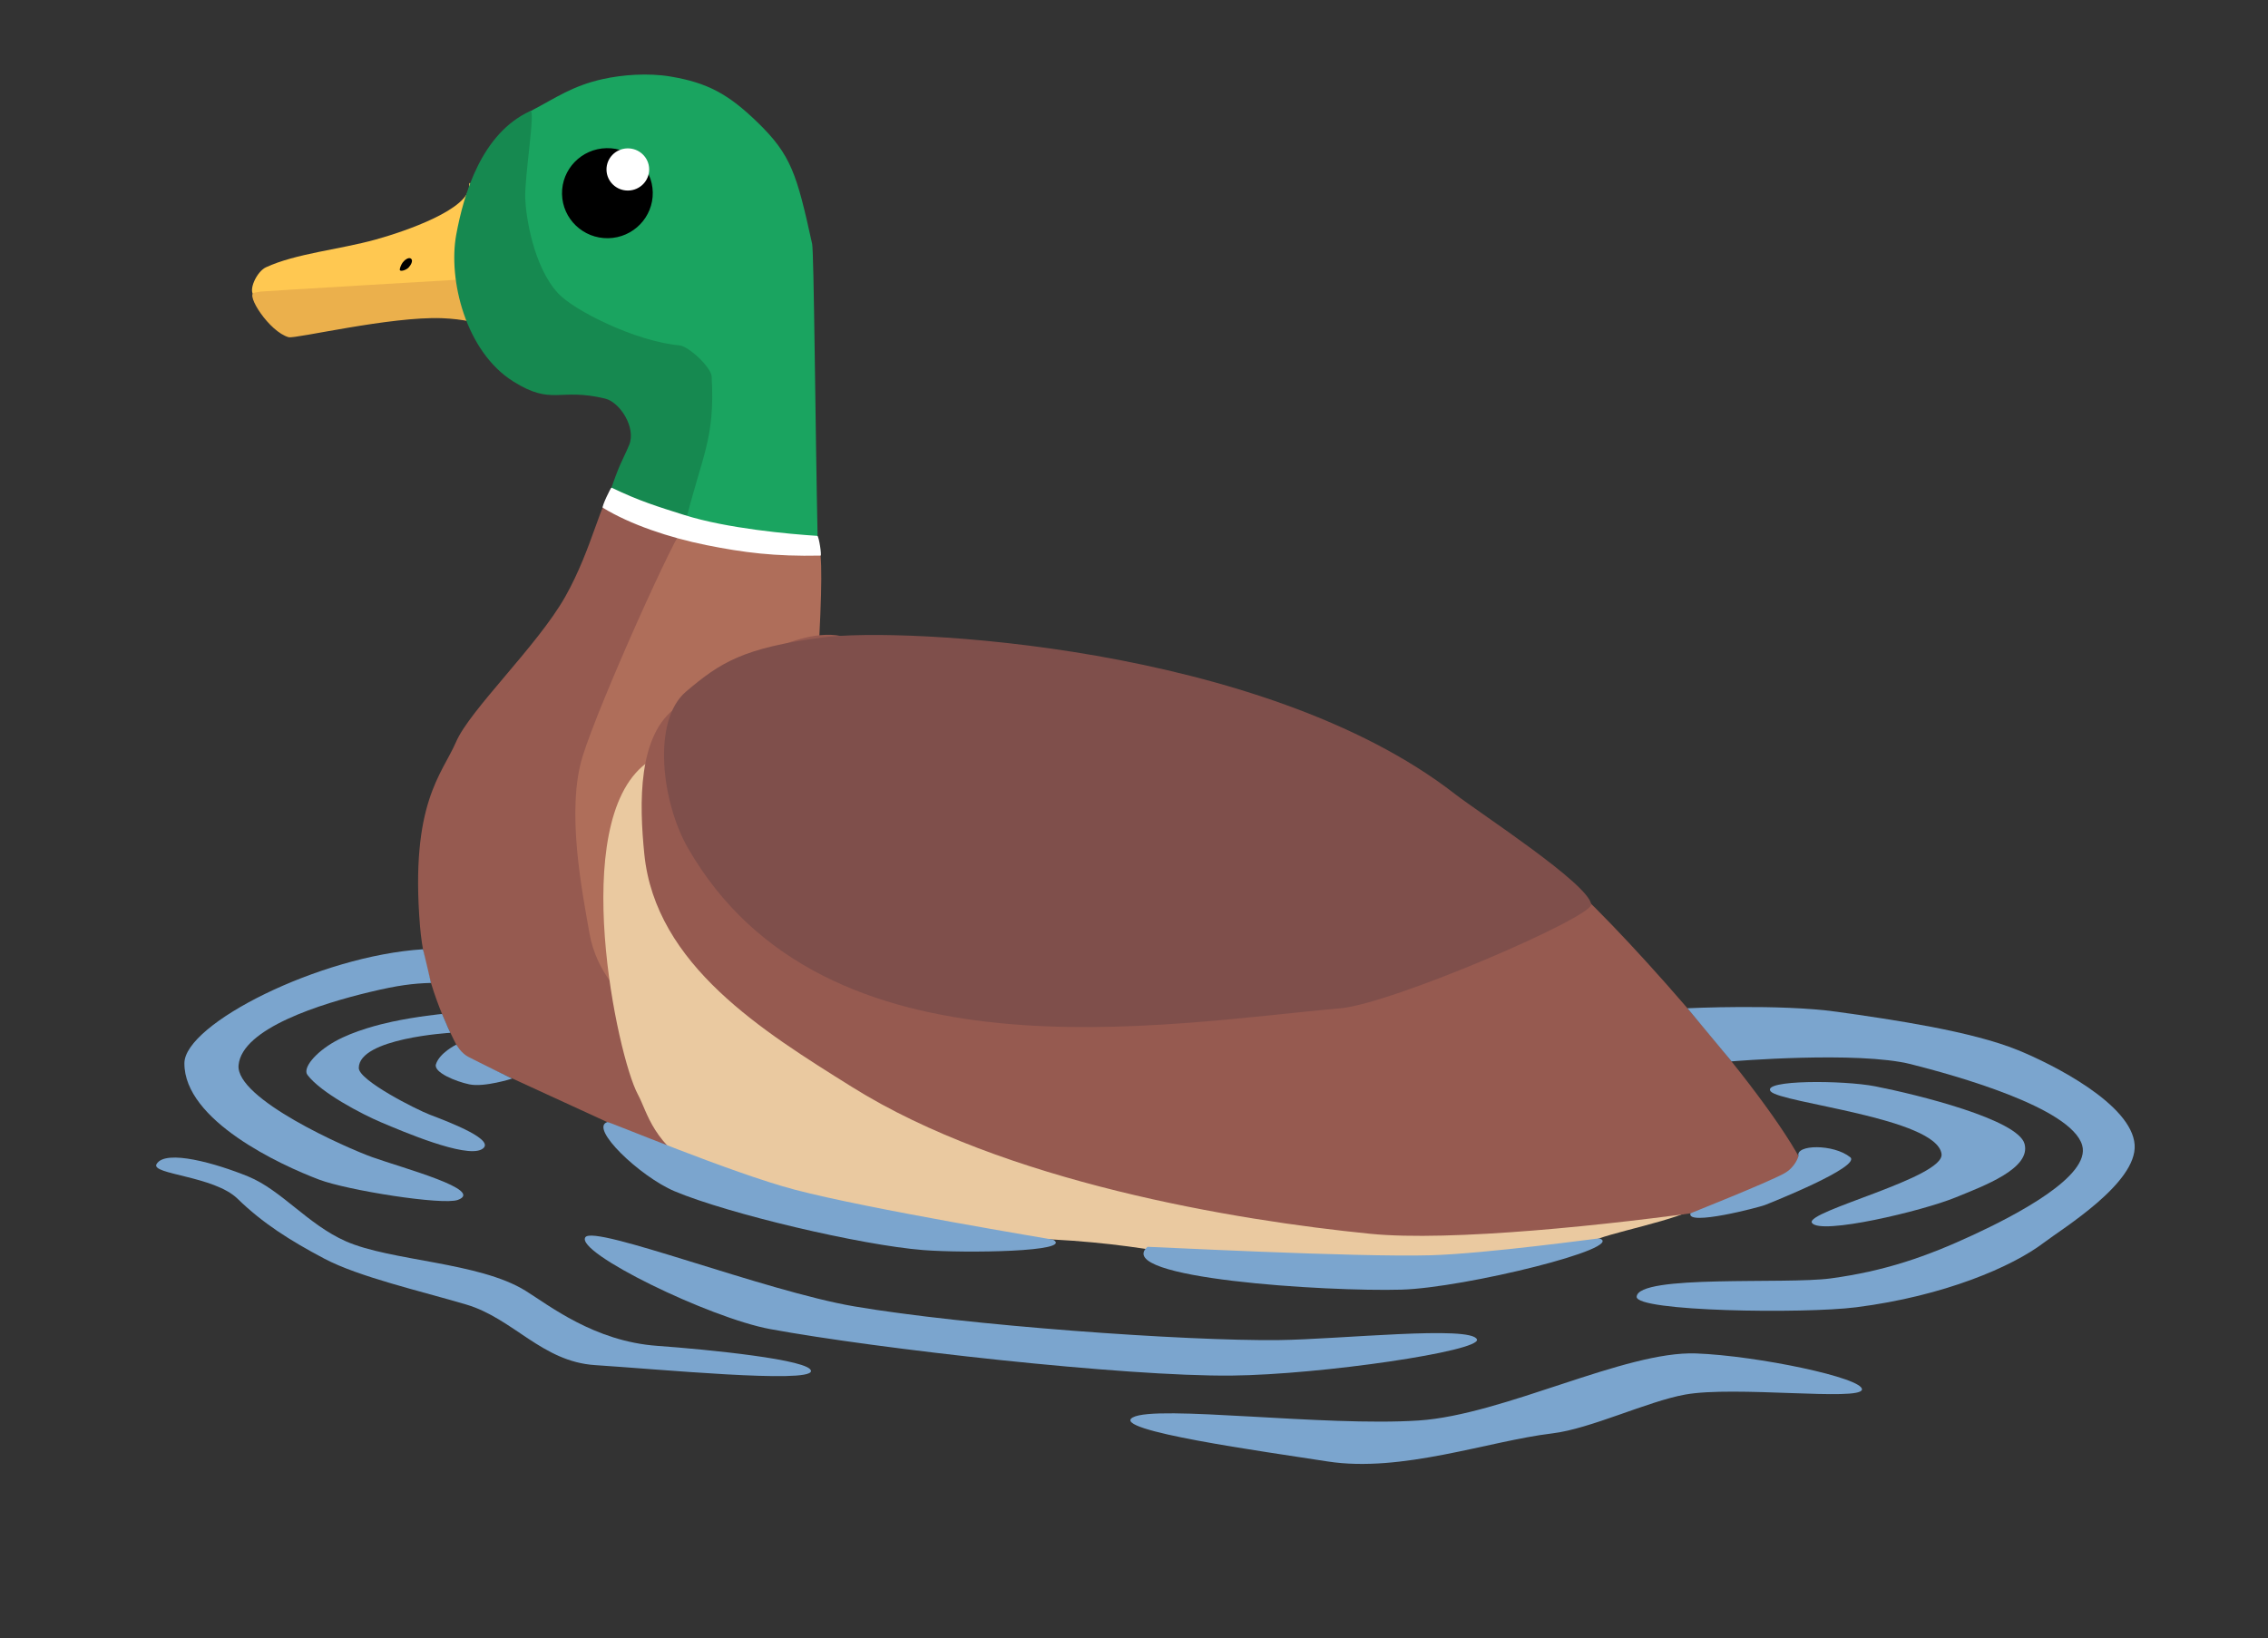 <?xml version="1.0" encoding="UTF-8" standalone="no"?><!DOCTYPE svg PUBLIC "-//W3C//DTD SVG 1.1//EN" "http://www.w3.org/Graphics/SVG/1.1/DTD/svg11.dtd"><svg width="100%" height="100%" viewBox="0 0 1067 771" version="1.1" xmlns="http://www.w3.org/2000/svg" xmlns:xlink="http://www.w3.org/1999/xlink" xml:space="preserve" xmlns:serif="http://www.serif.com/" style="fill-rule:evenodd;clip-rule:evenodd;stroke-linejoin:round;stroke-miterlimit:2;"><rect x="0" y="0" width="1067" height="771" fill="#333333" stroke="none"/><g id="ente-m-schwimmend" serif:id="ente m schwimmend"><g id="ente"><path id="path12" d="M217.38,496.642c-10.636,-19.135 -18.071,-39.986 -19.774,-60.719c-4.758,-57.939 10.407,-71.613 16.927,-86.751c6.52,-15.139 38.255,-45.22 51.317,-68.261c13.063,-23.04 17.426,-48.123 21.641,-47.251c4.215,0.873 32.474,13.533 35.372,13.854c2.899,0.321 -42.414,88.279 -44.001,126.846c-1.587,38.568 2.593,48.121 6.481,71.963c2.413,14.798 48.394,78.549 99.119,127.084" style="fill:#965a50;fill-rule:nonzero;"/><path id="path13" d="M321.935,247.958c14.762,-0.276 39.475,7.746 62.198,8.21c2.508,0.055 2.875,12.832 1.321,43.619c-1.554,30.787 -91.631,169.369 -91.631,169.369c0,0 -13.105,-10.527 -16.53,-30.106c-3.425,-19.578 -11.038,-57.713 -3.211,-83.075c7.828,-25.361 45.076,-107.965 47.853,-108.017l-0,-0Z" style="fill:#af6e5a;fill-rule:nonzero;"/><path id="path9" d="M752.179,582.83c-9.085,3.38 -48.063,12.981 -149.911,13.443c-29.437,0.134 -52.989,-10.174 -107.246,-13.018c-187.061,-9.805 -185.334,-50.451 -194.98,-68.349c-9.646,-17.898 -32.888,-127.467 3.715,-155.528c36.602,-28.061 493.041,199.202 496.273,205.453c3.233,6.251 -36.14,13.642 -47.851,17.999Z" style="fill:#eac9a0;fill-rule:nonzero;"/><path id="path11" d="M318.685,332.503c-18.85,12.915 -17.925,45.774 -15.567,69.341c5.239,52.371 56.104,83.606 97.617,109.597c71.577,44.814 180.278,62.805 243.957,69.15c37.568,3.743 112.173,-4.041 163.478,-11.411c15.512,-2.228 27.678,-6.869 36.216,-9.563c4.344,-1.371 8.762,-1.549 4.468,-10.406c-17.434,-35.962 -92.631,-119.763 -116.465,-138.769c-118.846,-94.773 -194.005,-80.803 -336.56,-111.108c-24.89,-5.292 -64.755,24.68 -77.144,33.169Z" style="fill:#965a50;fill-rule:nonzero;"/><path id="path10" d="M748.6,425.535c0.851,5.982 -93.52,46.78 -118.074,48.947c-83.42,7.361 -242.612,36.276 -306.847,-75.356c-12.414,-21.575 -17.096,-59.969 -0.91,-73.698c16.185,-13.729 26.844,-20.514 64.171,-25.462c37.327,-4.948 207.069,3.392 297.445,73.583c11.823,9.183 62.822,42.202 64.215,51.986Z" style="fill:#7f4f4b;fill-rule:nonzero;"/><path id="path18" d="M220.69,87.498c0.204,10.905 -29.694,21.261 -43.847,25.196c-17.144,4.766 -37.66,6.565 -51.754,13.099c-4.305,1.995 -8.544,11.08 -5.49,13.282c1.134,0.818 98.357,-7.363 98.357,-7.363l13.179,-21.708c-0,-0 -10.598,-30.688 -10.445,-22.506l0,0Z" style="fill:#ffc851;fill-rule:nonzero;"/><path id="path19" d="M119.605,137.734c-4.196,0.727 7.019,18.329 16.172,20.947c3.04,0.87 48.056,-9.875 72.178,-8.948c19.684,0.756 30.127,7.607 30.127,7.607l-20.906,-25.826c0,0 -93.371,5.492 -94.57,5.699l-3.001,0.521Z" style="fill:#ebb04c;fill-rule:nonzero;"/><path id="path15" d="M321.56,248.353c0,-0 20.804,5.795 31.505,6.292c10.7,0.496 31.682,3.086 31.645,1.274c-1.21,-58.463 -1.761,-137.177 -2.642,-141.193c-7.207,-32.834 -9.845,-41.771 -25.664,-57.139c-13.786,-13.393 -23.611,-18.653 -40.941,-21.571c-10.587,-1.783 -22.746,-0.825 -31.801,1.182c-14.477,3.21 -22.142,8.869 -33.817,14.96c-11.675,6.091 -11.336,63.896 -11.336,63.896c0,0 23.494,41.317 23.979,42.241c0.486,0.924 54.35,12.939 54.35,12.939l4.722,77.119Z" style="fill:#1aa460;fill-rule:nonzero;"/><path id="path14" d="M286.101,234.145c-0.389,1.181 35.439,15.526 35.763,14.166c7.99,-33.478 14.701,-40.928 12.931,-71.235c-0.243,-4.168 -10.699,-14.153 -15.178,-14.562c-20.828,-1.903 -49.719,-16.491 -57.104,-24.535c-11.657,-12.699 -15.112,-36.291 -15.409,-44.579c-0.375,-10.442 4.993,-42.353 2.348,-41.14c-22.923,10.514 -31.28,38.998 -34.822,58.243c-3.849,20.913 4.336,54.902 26.881,69.024c18.458,11.562 21.387,2.766 43.213,8.053c6.959,1.686 14.657,13.721 11.258,21.838c-3.289,7.854 -4.35,7.944 -9.881,24.727Z" style="fill:#168950;fill-rule:nonzero;"/><path id="path16" d="M285.355,69.718c11.781,-0.221 21.523,9.093 21.742,20.786c0.219,11.693 -9.168,21.365 -20.949,21.586c-11.781,0.22 -21.523,-9.094 -21.742,-20.787c-0.219,-11.693 9.168,-21.365 20.949,-21.585Z"/><path id="path17" d="M295.184,69.819c5.54,-0.104 10.121,4.259 10.223,9.737c0.103,5.477 -4.312,10.009 -9.852,10.112c-5.54,0.104 -10.121,-4.259 -10.223,-9.737c-0.103,-5.477 4.312,-10.009 9.852,-10.112Z" style="fill:#fff;"/><path id="path20" d="M189.396,123.596c-0.713,0.986 -1.656,3.221 -1.19,3.631c0.676,0.595 3.023,-0.297 3.996,-1.301c1.009,-1.042 2.305,-3.232 1.202,-4.173c-1.117,-0.954 -3.127,0.623 -4.008,1.843Z" style="fill-rule:nonzero;"/><path id="path33" d="M384.503,252.163c0.737,0.048 2.169,9.27 1.54,9.283c-21.619,0.445 -36.122,-1.399 -53.707,-4.934c-17.429,-3.503 -35.823,-9.674 -48.774,-17.61c-0.59,-0.361 3.776,-9.611 4.148,-9.431c13.224,6.375 21.805,8.944 34.258,12.885c20.152,6.377 49.636,8.976 62.535,9.807Z" style="fill:#fff;fill-rule:nonzero;"/></g><g id="wasser"><path d="M539.855,586.713c0.148,-0.13 98.212,4.998 133.358,3.98c26.045,-0.754 79.001,-8.017 79.176,-7.961c13.55,4.342 -63.292,23.281 -93.029,24.141c-35.146,1.018 -136.341,-5.302 -119.505,-20.16Z" style="fill:#7ba5ce;"/><path d="M202.765,462.536c0.014,0 -3.683,-15.837 -3.769,-15.831c-48.65,3.064 -112.18,35.089 -112.247,53.63c-0.099,27.012 45.357,47.943 63.336,54.744c13.421,5.078 58.15,12.165 65.285,9.577c12.854,-4.663 -25.471,-14.849 -40.277,-20.139c-11.801,-4.217 -64.353,-27.389 -62.855,-43.29c1.644,-17.443 39.11,-28.968 61.668,-34.388c13.251,-3.184 20.431,-4.061 28.859,-4.303Z" style="fill:#7ba5ce;"/><path d="M207.973,477.138c-0,-0 -11.742,1.132 -23.533,3.659c-5.532,1.186 -17.841,4.211 -26.832,9.26c-9.396,5.277 -15.313,12.626 -12.964,15.766c6.249,8.355 25.613,18.49 34.692,22.325c9.978,4.216 39.447,16.853 47.191,12.742c7.744,-4.111 -14.679,-12.669 -24.289,-16.337c-6.32,-2.412 -33.458,-16.11 -33.446,-21.99c0.03,-14.058 43.085,-16.552 43.085,-16.552c0,-0 -1.658,-3.46 -3.904,-8.873Z" style="fill:#7ba5ce;"/><path d="M214.702,491.559c0,-0 -7.971,3.867 -9.62,9.308c-1.146,3.783 9.337,8.076 15.772,9.413c7.029,1.46 20.096,-2.719 20.096,-2.719c-0,0 -16.408,-8.022 -20.672,-10.26c-3.485,-1.828 -5.576,-5.742 -5.576,-5.742Z" style="fill:#7ba5ce;"/><path d="M285.777,528.014c0.758,-0.225 58.057,23.875 88.097,31.808c34.846,9.202 121.328,23.415 121.523,23.524c10.245,5.773 -41.431,6.445 -61.038,4.907c-29.375,-2.306 -91.88,-17.099 -116.989,-27.681c-16.225,-6.837 -40.482,-29.92 -31.593,-32.558Z" style="fill:#7ba5ce;"/><path d="M846.119,544.001c-1.502,-5.482 16.475,-5.774 24.321,0.545c5.444,4.385 -37.296,21.415 -40.115,22.511c-2.818,1.096 -37.021,10.051 -35.039,3.9c0.018,-0.053 35.619,-14.167 44.032,-18.739c5.408,-2.939 6.809,-8.188 6.801,-8.217Z" style="fill:#7ba5ce;"/><path d="M814.611,499.455c0,0 59.469,-4.986 84.477,1.345c20.458,5.18 75.293,20.308 80.485,38.121c4.225,14.495 -31.113,32.848 -51.232,42.194c-21.998,10.218 -41.493,17.016 -67.104,20.476c-21.317,2.88 -90.515,-1.963 -91.255,8.603c-0.49,6.998 78.492,8.12 103.245,4.98c41.546,-5.27 73.582,-19.167 88.269,-30.363c8.693,-6.627 44.022,-28.093 42.764,-46.12c-1.326,-19.018 -38.268,-37.747 -54.883,-44.517c-21.854,-8.904 -58.47,-14.319 -85.251,-18.067c-26.781,-3.748 -70.259,-1.648 -70.259,-1.648l20.744,24.996Z" style="fill:#7ba5ce;"/><path d="M833.028,513.567c-4.524,-5.503 34.254,-5.299 49.217,-2.368c20.027,3.923 67.087,15.635 70.211,27.051c3.191,11.658 -19.324,19.847 -32.349,25.197c-15.658,6.433 -63.779,17.871 -67.662,12.002c-3.548,-5.363 62.433,-21.273 60.971,-32.417c-2.23,-16.996 -75.865,-23.963 -80.388,-29.465Z" style="fill:#7ba5ce;"/><path d="M73.633,547.822c4.131,-7.295 28.434,-0.224 43.179,5.822c15.61,6.4 28.006,22.583 45.895,30.475c21.231,9.367 62.582,9.706 84.469,23.24c11.07,6.846 32.333,23.838 62.032,25.962c23.331,1.669 72.891,6.561 72.318,11.929c-0.626,5.864 -72.367,-0.993 -101.559,-2.867c-24.946,-1.6 -38.485,-21.953 -60.653,-28.51c-21.309,-6.303 -50.469,-12.982 -66.705,-21.568c-16.235,-8.586 -29.029,-16.694 -40.893,-28.246c-11.016,-10.726 -40.842,-11.363 -38.083,-16.237Z" style="fill:#7ba5ce;"/><path d="M275.39,582.21c4.184,-6.028 84.396,25.349 126.504,32.538c52.196,8.912 155.549,16.378 199.784,15.856c28.386,-0.336 90.47,-6.998 93.152,-0.321c2.195,5.464 -73.15,16.586 -115.35,17.028c-50.362,0.527 -167.143,-12.646 -217.214,-21.891c-28.475,-5.258 -91.836,-36.064 -86.876,-43.21Z" style="fill:#7ba5ce;"/></g></g><path d="M875.966,653.93c0.937,-5.464 -49.294,-15.972 -78.013,-17.041c-33.563,-1.249 -90.46,28.887 -130.464,31.554c-44.491,2.966 -123.48,-7.527 -134.563,-1.438c-11.084,6.088 62.149,16.108 91.559,20.703c34.968,5.464 75.809,-9.598 105.782,-13.188c18.038,-2.161 44.669,-15.037 62.545,-18.276c23.261,-4.215 82.217,3.15 83.154,-2.314Z" style="fill:#7ba5ce;"/></svg>